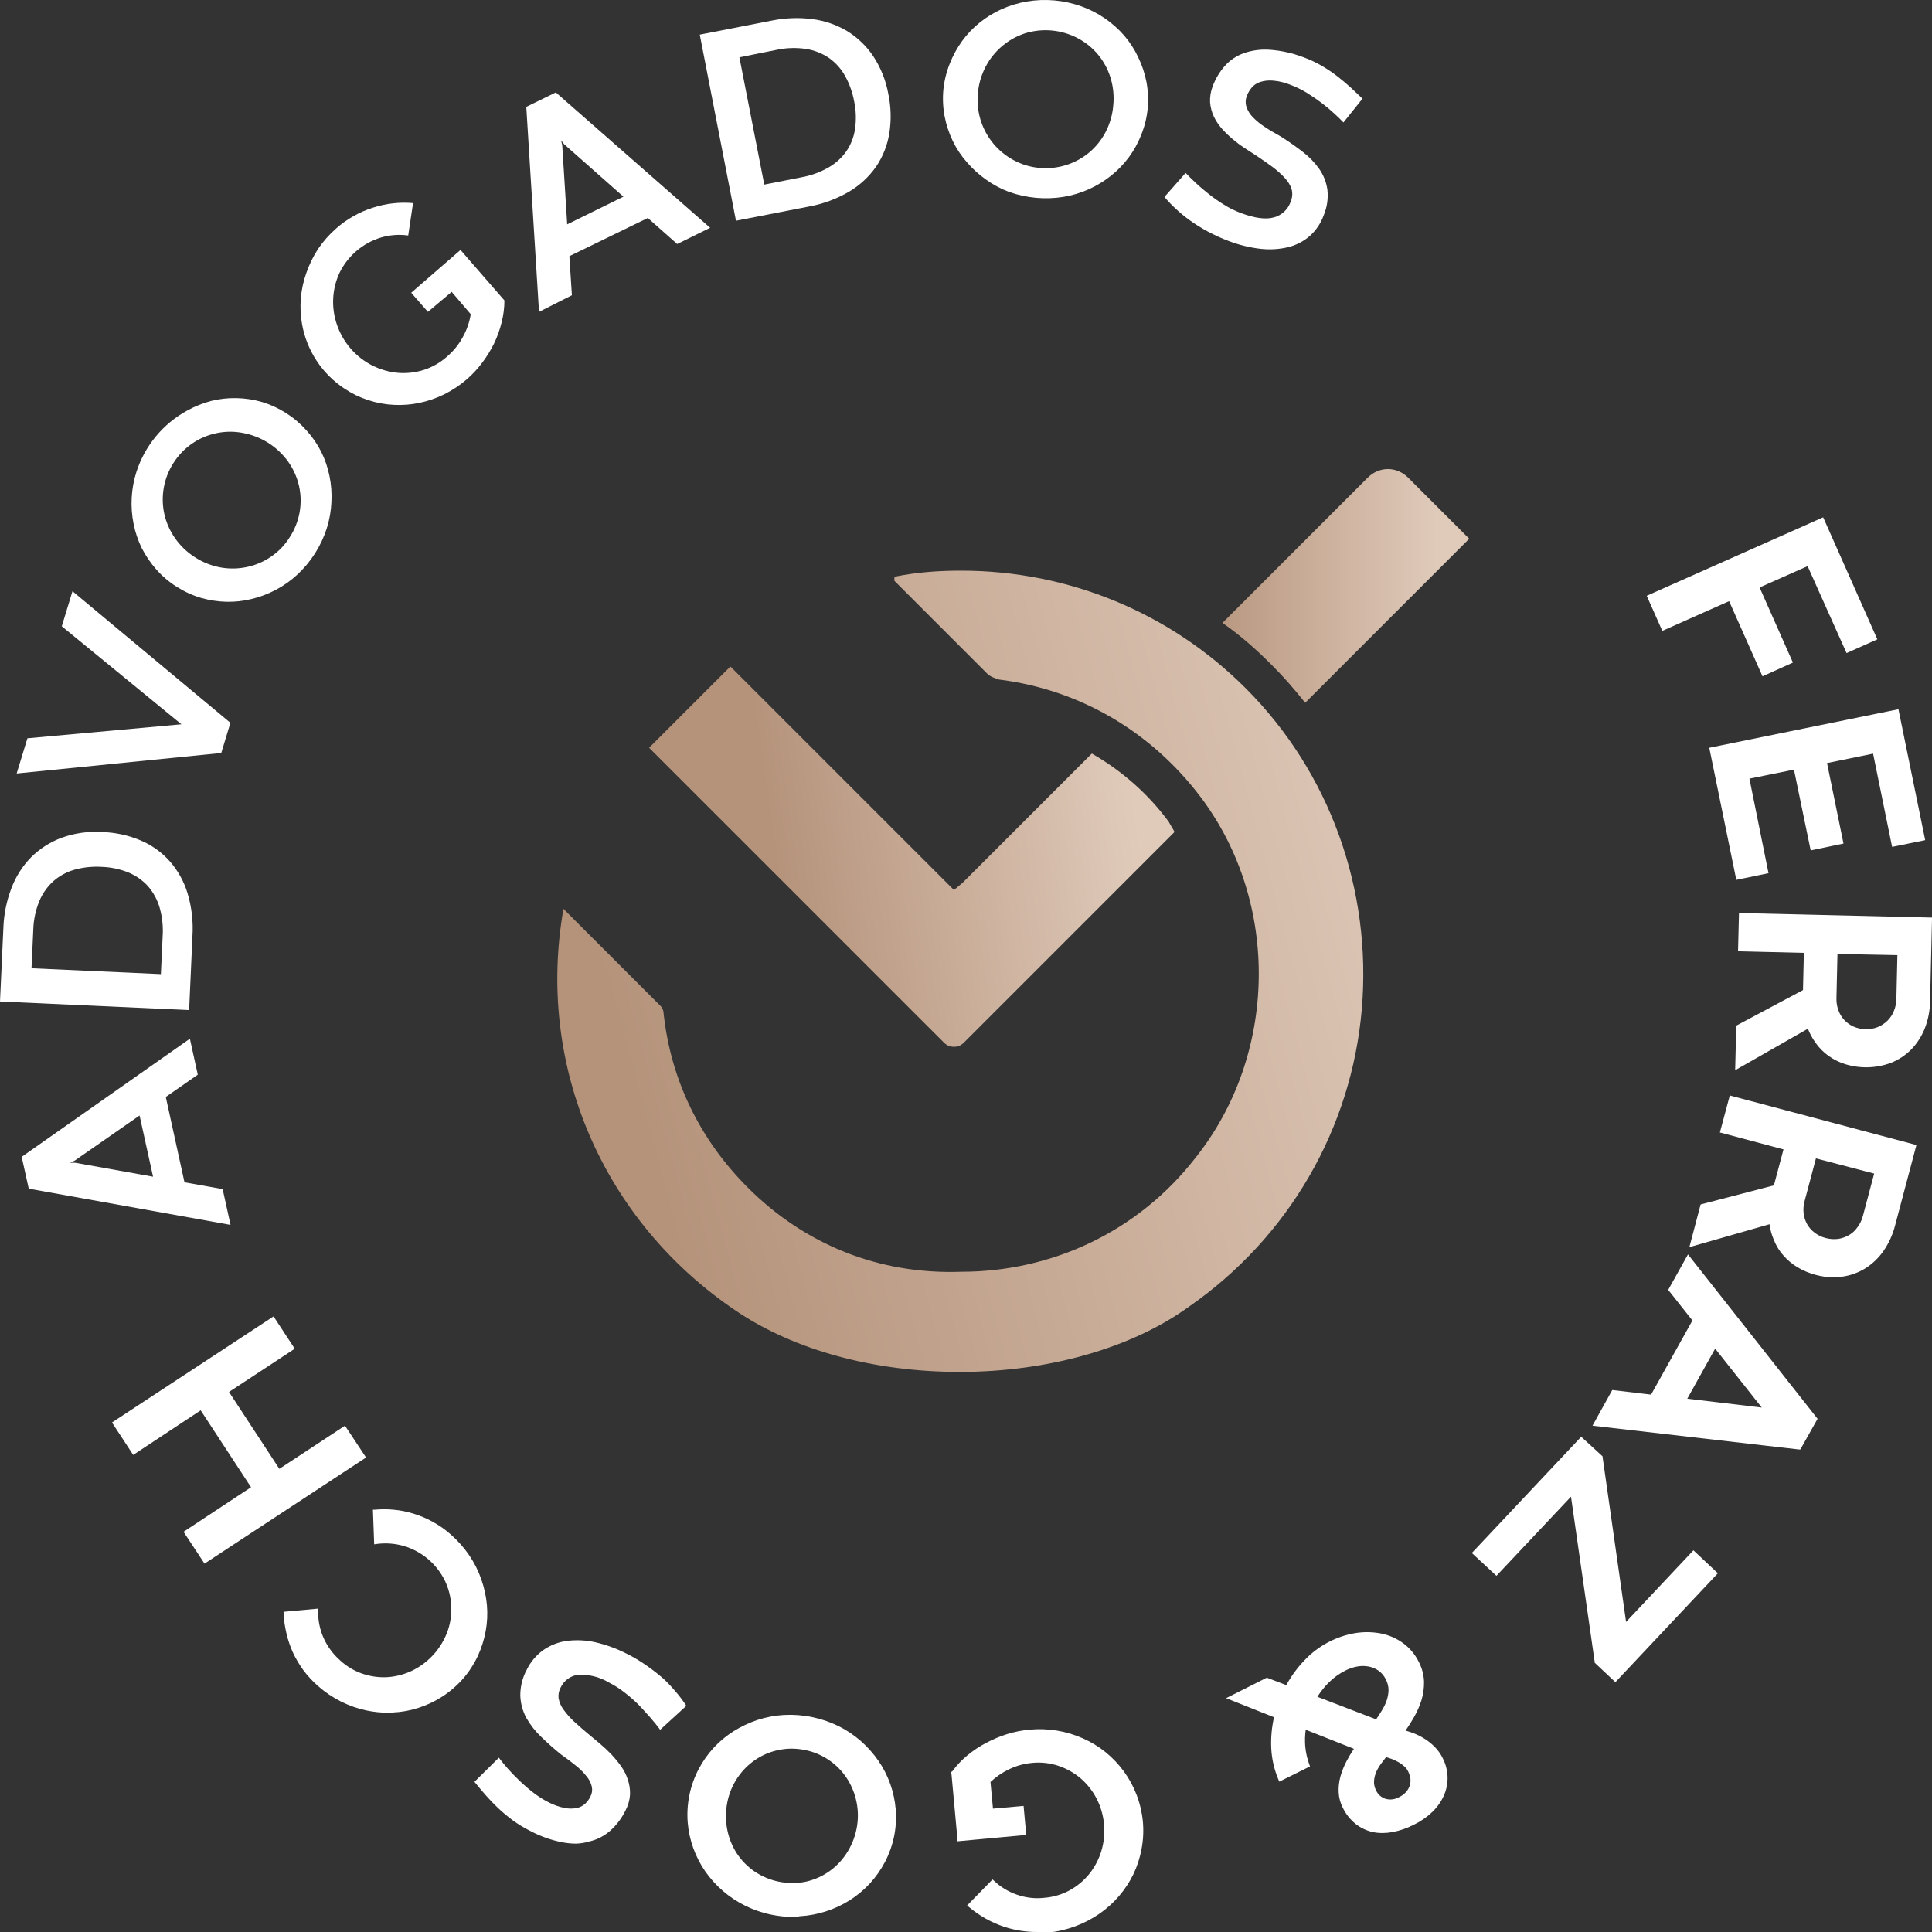 <svg xmlns="http://www.w3.org/2000/svg" width="92" height="92" viewBox="0 0 92 92" fill="none"><rect x="0" y="0" width="92" height="92" fill="#333333" stroke="none"/><g clip-path="url(#clip0_1939_1172)"><path d="M86.775 24.75L89.286 30.399L87.977 30.981L86.135 26.841L83.688 27.932L85.275 31.52L83.975 32.102L82.397 28.511L79.216 29.926L78.544 28.411L86.775 24.75Z" fill="white"></path><path d="M83.929 32.205L83.893 32.123L82.339 28.626L79.158 30.041L78.416 28.371L78.495 28.335L86.816 24.634L86.853 24.713L89.397 30.444L87.931 31.099L87.895 31.017L86.077 26.959L83.79 27.974L85.377 31.551L83.929 32.205ZM82.43 28.395L82.463 28.477L84.017 31.975L85.159 31.463L83.572 27.883L86.177 26.723L86.213 26.804L88.031 30.863L89.179 30.353L86.728 24.852L78.646 28.459L79.252 29.808L82.43 28.395Z" fill="white"></path><path d="M90.334 33.869L91.573 39.931L90.17 40.219L89.261 35.779L86.896 36.26L87.683 40.097L86.29 40.382L85.505 36.548L83.227 37.015L84.136 41.513L82.736 41.798L81.488 35.675L90.334 33.869Z" fill="white"></path><path d="M82.682 41.898L82.664 41.813L81.394 35.609L81.479 35.591L90.404 33.773L90.419 33.857L91.676 40.007L90.101 40.328L90.083 40.243L89.195 35.888L87.002 36.337L87.786 40.17L86.223 40.495L86.205 40.407L85.427 36.649L83.306 37.079L84.215 41.58L82.682 41.898ZM81.6 35.745L82.812 41.692L84.024 41.44L83.115 36.943L83.203 36.925L85.569 36.443L85.587 36.528L86.353 40.277L87.565 40.025L86.781 36.191L89.319 35.673L89.337 35.758L90.225 40.113L91.458 39.861L90.246 33.972L81.6 35.745Z" fill="white"></path><path d="M85.944 47.214L85.986 45.305L82.854 45.229L82.893 43.577L91.909 43.789L91.818 47.687C91.812 48.114 91.73 48.537 91.575 48.936C91.436 49.3 91.225 49.633 90.954 49.915C90.685 50.187 90.362 50.401 90.006 50.542C89.62 50.691 89.208 50.76 88.794 50.745C88.486 50.74 88.18 50.691 87.886 50.599C87.343 50.43 86.867 50.093 86.528 49.636C86.361 49.403 86.226 49.148 86.129 48.878L82.721 50.809L82.763 48.911L85.944 47.214ZM87.362 47.517C87.355 47.724 87.388 47.929 87.459 48.123C87.528 48.304 87.63 48.469 87.761 48.611C87.892 48.755 88.051 48.869 88.228 48.948C88.418 49.034 88.625 49.08 88.834 49.081C89.037 49.089 89.239 49.056 89.429 48.984C89.619 48.913 89.793 48.803 89.939 48.663C90.081 48.529 90.194 48.368 90.273 48.19C90.353 47.998 90.396 47.792 90.4 47.584L90.451 45.405L87.422 45.335L87.362 47.517Z" fill="white"></path><path d="M82.627 50.963L82.679 48.842L82.724 48.817L85.857 47.147L85.899 45.374L82.764 45.298L82.809 43.48H82.897L92 43.695V43.783L91.909 47.678C91.903 48.116 91.819 48.55 91.661 48.96C91.515 49.334 91.297 49.676 91.019 49.966C90.741 50.248 90.408 50.469 90.04 50.614C89.34 50.873 88.575 50.893 87.862 50.672C87.579 50.583 87.312 50.45 87.071 50.278C86.839 50.109 86.634 49.905 86.466 49.672C86.313 49.46 86.187 49.23 86.09 48.987L82.627 50.963ZM86.175 48.751L86.211 48.847C86.307 49.109 86.437 49.357 86.599 49.584C86.758 49.8 86.952 49.99 87.171 50.145C87.397 50.307 87.646 50.431 87.911 50.514C88.199 50.605 88.499 50.653 88.801 50.657C89.201 50.675 89.601 50.608 89.974 50.46C90.315 50.322 90.624 50.116 90.882 49.854C91.143 49.58 91.349 49.257 91.488 48.905C91.634 48.517 91.713 48.107 91.721 47.693L91.809 43.886L82.97 43.677L82.942 45.159L86.078 45.232L86.032 47.281L85.987 47.305L82.852 48.975L82.812 50.669L86.175 48.751ZM88.883 49.181H88.832C88.608 49.18 88.387 49.131 88.183 49.038C87.995 48.956 87.827 48.834 87.689 48.681C87.554 48.53 87.451 48.354 87.386 48.163C87.312 47.958 87.277 47.741 87.284 47.523L87.338 45.247H87.426L90.543 45.32L90.492 47.584C90.485 47.803 90.439 48.02 90.355 48.223C90.277 48.417 90.158 48.592 90.007 48.735C89.86 48.88 89.685 48.993 89.492 49.066C89.299 49.145 89.092 49.184 88.883 49.181V49.181ZM87.499 45.426L87.45 47.529C87.445 47.724 87.475 47.918 87.541 48.102C87.6 48.273 87.694 48.429 87.817 48.563C87.94 48.697 88.09 48.805 88.256 48.881C88.438 48.963 88.635 49.006 88.835 49.005C89.034 49.016 89.234 48.983 89.419 48.908C89.591 48.837 89.747 48.734 89.88 48.605C90.011 48.475 90.115 48.319 90.183 48.147C90.259 47.966 90.3 47.772 90.304 47.575L90.352 45.483L87.499 45.426Z" fill="white"></path><path d="M84.544 56.521L85.035 54.672L82.006 53.869L82.43 52.272L91.148 54.59L90.149 58.355C90.042 58.77 89.862 59.163 89.618 59.516C89.396 59.837 89.112 60.111 88.782 60.322C88.458 60.524 88.095 60.656 87.716 60.71C87.311 60.762 86.899 60.733 86.504 60.625C86.203 60.547 85.914 60.427 85.647 60.267C85.403 60.119 85.184 59.934 84.996 59.719C84.812 59.508 84.664 59.269 84.56 59.009C84.449 58.747 84.377 58.469 84.348 58.185L80.579 59.261L81.064 57.427L84.544 56.521ZM85.85 57.158C85.795 57.355 85.778 57.56 85.799 57.764C85.821 57.955 85.879 58.14 85.971 58.309C86.065 58.48 86.193 58.628 86.347 58.746C86.513 58.877 86.705 58.971 86.91 59.022C87.106 59.077 87.311 59.093 87.513 59.067C87.715 59.041 87.91 58.976 88.086 58.873C88.255 58.773 88.402 58.639 88.516 58.479C88.641 58.312 88.732 58.121 88.782 57.918L89.343 55.815L86.413 55.036L85.85 57.158Z" fill="white"></path><path d="M87.313 60.825C87.028 60.823 86.744 60.784 86.468 60.71C86.159 60.63 85.864 60.506 85.59 60.343C85.337 60.19 85.111 59.999 84.917 59.776C84.726 59.56 84.575 59.312 84.469 59.043C84.366 58.805 84.297 58.554 84.263 58.297L80.446 59.389L80.982 57.355L84.472 56.446L84.929 54.733L81.9 53.927L82.372 52.163L82.454 52.187L91.257 54.524L91.236 54.609L90.237 58.376C90.126 58.801 89.943 59.203 89.694 59.564C89.465 59.895 89.173 60.176 88.834 60.392C88.499 60.601 88.123 60.738 87.731 60.792C87.593 60.814 87.453 60.825 87.313 60.825V60.825ZM84.414 58.07V58.173C84.443 58.45 84.512 58.72 84.62 58.976C84.722 59.227 84.864 59.458 85.041 59.661C85.223 59.871 85.437 60.051 85.674 60.195C85.933 60.349 86.213 60.465 86.504 60.54C86.891 60.648 87.295 60.675 87.692 60.622C88.058 60.57 88.41 60.443 88.725 60.249C89.043 60.044 89.318 59.779 89.534 59.467C89.772 59.123 89.948 58.739 90.052 58.334L91.03 54.651L82.478 52.381L82.1 53.806L85.129 54.612L84.605 56.594L81.115 57.503L80.682 59.14L84.414 58.07ZM87.338 59.173C86.96 59.168 86.594 59.045 86.289 58.822C86.127 58.696 85.992 58.538 85.892 58.358C85.796 58.179 85.735 57.984 85.714 57.782C85.69 57.566 85.708 57.347 85.765 57.137L86.35 54.936L86.435 54.958L89.449 55.761L88.867 57.949C88.813 58.161 88.717 58.361 88.585 58.537C88.464 58.706 88.309 58.848 88.131 58.955C87.953 59.058 87.756 59.127 87.552 59.158C87.481 59.168 87.409 59.173 87.338 59.173V59.173ZM86.474 55.161L85.935 57.188C85.882 57.377 85.865 57.575 85.886 57.77C85.906 57.95 85.961 58.124 86.047 58.282C86.135 58.442 86.256 58.582 86.401 58.691C86.558 58.814 86.739 58.903 86.931 58.952C87.129 59.006 87.335 59.021 87.537 58.995C87.719 58.967 87.894 58.905 88.052 58.813C88.213 58.718 88.35 58.588 88.455 58.434C88.574 58.275 88.66 58.095 88.71 57.903L89.246 55.885L86.474 55.161Z" fill="white"></path><path d="M78.671 66.496L80.698 62.859L79.544 61.404L80.392 59.889L86.45 67.569L85.687 68.936L75.975 67.817L76.826 66.284L78.671 66.496ZM81.652 64.071L80.198 66.681L83.939 67.126L84.163 67.193L83.985 67.035L81.652 64.071Z" fill="white"></path><path d="M85.73 69.023H85.669L75.833 67.89L76.775 66.192L78.623 66.411L80.592 62.88L79.438 61.422L80.38 59.734L80.462 59.837L86.551 67.562L85.73 69.023ZM76.109 67.738L85.633 68.835L86.336 67.587L80.407 60.04L79.65 61.398L80.804 62.853L78.717 66.59L76.872 66.371L76.109 67.738ZM84.215 67.284H84.148L83.924 67.217L80.068 66.759L81.649 63.919L81.731 64.022L84.07 66.981L84.294 67.181L84.215 67.284ZM80.347 66.605L83.894 67.026L81.674 64.222L80.347 66.605Z" fill="white"></path><path d="M75.3 68.539L76.233 69.39L77.378 77.425L80.653 73.952L81.686 74.924L76.92 79.986L76.012 79.143L74.857 71.088L71.249 74.921L70.21 73.952L75.3 68.539Z" fill="white"></path><path d="M76.923 80.104L75.939 79.179V79.149L74.809 71.269L71.258 75.039L70.086 73.951L70.147 73.888L75.296 68.417L76.314 69.35V69.381L77.432 77.234L80.64 73.824L81.803 74.918L81.743 74.982L76.923 80.104ZM76.102 79.104L76.914 79.864L81.561 74.933L80.652 74.079L77.32 77.628L77.293 77.446L76.154 69.441L75.308 68.668L70.334 73.951L71.243 74.809L74.924 70.902L74.948 71.081L76.102 79.104Z" fill="white"></path><path d="M61.304 80.335C61.542 79.882 61.843 79.464 62.197 79.095C62.531 78.746 62.921 78.456 63.352 78.237C63.737 78.039 64.153 77.903 64.581 77.834C64.972 77.772 65.371 77.778 65.76 77.852C66.126 77.926 66.472 78.078 66.775 78.298C67.082 78.52 67.33 78.815 67.496 79.156C67.645 79.436 67.728 79.747 67.738 80.065C67.745 80.356 67.704 80.645 67.617 80.923C67.53 81.201 67.411 81.469 67.262 81.72C67.117 81.977 66.959 82.217 66.805 82.447C66.978 82.487 67.148 82.54 67.314 82.605C67.491 82.677 67.662 82.765 67.823 82.868C67.989 82.974 68.142 83.098 68.28 83.238C68.424 83.385 68.545 83.554 68.638 83.738C68.773 84.007 68.849 84.301 68.859 84.602C68.867 84.893 68.808 85.183 68.686 85.448C68.561 85.73 68.382 85.985 68.159 86.199C67.909 86.446 67.62 86.651 67.305 86.805C66.988 86.97 66.65 87.088 66.299 87.154C65.999 87.215 65.69 87.215 65.39 87.154C65.108 87.093 64.844 86.967 64.618 86.787C64.376 86.59 64.18 86.341 64.045 86.06C63.93 85.84 63.864 85.598 63.851 85.351C63.84 85.11 63.867 84.868 63.93 84.635C63.997 84.391 64.09 84.154 64.209 83.929C64.331 83.691 64.47 83.461 64.624 83.241L62.125 82.244C62.074 82.55 62.06 82.862 62.085 83.171C62.112 83.483 62.182 83.788 62.291 84.081L60.98 84.732C60.779 84.258 60.664 83.752 60.64 83.238C60.618 82.729 60.668 82.218 60.789 81.723L58.617 80.859L60.349 79.989L61.304 80.335ZM64.03 79.456C63.735 79.605 63.465 79.801 63.23 80.035C62.992 80.273 62.789 80.543 62.624 80.838L65.578 81.974C65.684 81.823 65.784 81.671 65.881 81.501C65.98 81.344 66.06 81.177 66.12 81.001C66.181 80.831 66.214 80.652 66.217 80.471C66.215 80.279 66.167 80.09 66.078 79.919C65.995 79.743 65.867 79.592 65.708 79.48C65.557 79.372 65.385 79.298 65.202 79.262C65.011 79.227 64.815 79.227 64.624 79.262C64.415 79.296 64.213 79.361 64.024 79.456H64.03ZM67.138 84.323C67.088 84.218 67.017 84.124 66.929 84.047C66.842 83.969 66.746 83.9 66.644 83.841C66.539 83.782 66.43 83.729 66.317 83.684L65.981 83.556L65.708 83.923C65.611 84.053 65.528 84.193 65.463 84.341C65.4 84.489 65.362 84.645 65.348 84.805C65.338 84.976 65.374 85.147 65.454 85.299C65.502 85.405 65.572 85.499 65.659 85.576C65.746 85.653 65.849 85.71 65.96 85.745C66.078 85.779 66.201 85.789 66.323 85.775C66.445 85.76 66.562 85.721 66.669 85.66C66.806 85.594 66.93 85.503 67.032 85.39C67.116 85.292 67.179 85.179 67.22 85.057C67.258 84.939 67.27 84.813 67.253 84.69C67.235 84.561 67.194 84.437 67.132 84.323H67.138Z" fill="white"></path><path d="M65.836 87.287C65.676 87.288 65.516 87.272 65.36 87.239C65.067 87.171 64.791 87.04 64.554 86.854C64.3 86.648 64.093 86.39 63.949 86.096C63.828 85.865 63.758 85.611 63.746 85.35C63.734 85.1 63.761 84.85 63.827 84.608C63.897 84.357 63.992 84.114 64.112 83.883C64.221 83.675 64.341 83.472 64.473 83.277L62.176 82.368C62.141 82.633 62.133 82.901 62.155 83.168C62.183 83.467 62.251 83.76 62.355 84.041L62.382 84.114L60.919 84.841L60.883 84.756C60.678 84.276 60.56 83.763 60.535 83.241C60.513 82.748 60.558 82.255 60.668 81.774L58.387 80.865L60.325 79.889L61.252 80.243C61.49 79.809 61.784 79.408 62.128 79.052C62.774 78.37 63.625 77.918 64.551 77.764C64.953 77.701 65.363 77.708 65.763 77.785C66.141 77.86 66.499 78.016 66.811 78.243C67.129 78.475 67.386 78.781 67.559 79.134C67.713 79.426 67.799 79.75 67.811 80.08C67.817 80.38 67.775 80.68 67.687 80.968C67.597 81.252 67.476 81.525 67.326 81.783C67.214 81.98 67.09 82.177 66.932 82.41C67.067 82.447 67.199 82.49 67.329 82.541C67.513 82.614 67.689 82.704 67.856 82.811C68.028 82.92 68.187 83.049 68.329 83.195C68.479 83.348 68.604 83.524 68.698 83.717C68.844 83.998 68.924 84.309 68.932 84.626C68.939 84.93 68.878 85.231 68.753 85.508C68.622 85.8 68.436 86.063 68.205 86.284C67.947 86.531 67.651 86.736 67.329 86.89C67.004 87.059 66.656 87.178 66.296 87.245C66.144 87.272 65.99 87.287 65.836 87.287V87.287ZM62.046 82.117L64.751 83.198L64.688 83.289C64.536 83.505 64.399 83.731 64.279 83.965C64.163 84.184 64.071 84.415 64.006 84.653C63.945 84.878 63.919 85.111 63.93 85.344C63.942 85.579 64.005 85.809 64.115 86.017C64.245 86.287 64.432 86.526 64.663 86.717C64.879 86.889 65.13 87.008 65.4 87.066C65.69 87.125 65.99 87.125 66.281 87.066C66.623 87.001 66.954 86.886 67.263 86.726C67.57 86.575 67.852 86.376 68.099 86.138C68.313 85.932 68.486 85.686 68.608 85.414C68.723 85.161 68.779 84.885 68.771 84.608C68.763 84.32 68.691 84.037 68.559 83.78C68.47 83.605 68.356 83.444 68.22 83.302C68.086 83.167 67.937 83.047 67.778 82.944C67.62 82.844 67.454 82.759 67.281 82.689C67.121 82.625 66.955 82.573 66.787 82.535L66.663 82.504L66.736 82.398C66.923 82.123 67.063 81.901 67.187 81.68C67.332 81.434 67.448 81.173 67.535 80.901C67.618 80.631 67.657 80.35 67.65 80.068C67.64 79.764 67.56 79.466 67.417 79.198C67.257 78.869 67.019 78.585 66.723 78.37C66.432 78.159 66.098 78.013 65.745 77.943C65.365 77.867 64.975 77.861 64.594 77.925C64.171 77.989 63.762 78.122 63.382 78.319C62.96 78.532 62.578 78.816 62.252 79.158C61.904 79.52 61.607 79.928 61.371 80.371L61.334 80.44L60.335 80.058L58.82 80.822L60.883 81.641L60.865 81.713C60.746 82.201 60.697 82.703 60.719 83.204C60.743 83.677 60.845 84.142 61.022 84.581L62.179 84.005C62.085 83.732 62.024 83.449 61.998 83.162C61.969 82.845 61.981 82.525 62.034 82.21L62.046 82.117ZM66.199 85.881C66.108 85.88 66.017 85.866 65.93 85.838C65.807 85.801 65.694 85.737 65.597 85.653C65.5 85.568 65.423 85.464 65.369 85.347C65.283 85.181 65.243 84.995 65.254 84.808C65.269 84.638 65.311 84.473 65.378 84.317C65.446 84.162 65.532 84.016 65.633 83.88L65.936 83.462L65.996 83.483L66.336 83.611C66.451 83.658 66.563 83.713 66.672 83.774C66.781 83.835 66.883 83.908 66.975 83.993C67.07 84.077 67.147 84.18 67.202 84.296V84.296C67.265 84.419 67.307 84.552 67.326 84.69C67.344 84.825 67.332 84.963 67.29 85.093C67.244 85.226 67.174 85.351 67.084 85.459C66.974 85.585 66.842 85.688 66.693 85.763C66.539 85.837 66.37 85.874 66.199 85.872V85.881ZM66.005 83.671L65.775 83.974C65.681 84.099 65.601 84.233 65.536 84.374C65.477 84.513 65.441 84.661 65.43 84.811C65.421 84.965 65.454 85.12 65.527 85.256C65.57 85.352 65.633 85.437 65.711 85.507C65.789 85.576 65.881 85.628 65.981 85.659C66.088 85.689 66.2 85.698 66.311 85.683C66.421 85.669 66.527 85.633 66.623 85.578C66.751 85.517 66.865 85.433 66.96 85.329C67.036 85.24 67.095 85.137 67.132 85.026C67.165 84.92 67.175 84.809 67.163 84.699C67.145 84.581 67.109 84.466 67.057 84.359V84.359C67.013 84.263 66.949 84.178 66.869 84.111C66.787 84.035 66.696 83.969 66.599 83.914C66.496 83.858 66.39 83.807 66.281 83.762L66.005 83.671ZM65.597 82.089L62.482 80.892L62.534 80.801C62.706 80.5 62.918 80.224 63.164 79.98C63.404 79.739 63.681 79.54 63.985 79.389V79.389C64.176 79.29 64.38 79.219 64.591 79.18C64.791 79.143 64.996 79.143 65.197 79.18C65.391 79.216 65.575 79.293 65.736 79.407C65.907 79.528 66.044 79.691 66.136 79.88C66.231 80.062 66.282 80.265 66.284 80.471C66.28 80.662 66.247 80.851 66.184 81.031C66.118 81.211 66.034 81.384 65.933 81.547C65.833 81.713 65.73 81.868 65.63 82.022L65.597 82.089ZM62.737 80.801L65.53 81.874C65.621 81.741 65.709 81.607 65.796 81.465C65.892 81.313 65.97 81.152 66.03 80.983C66.086 80.82 66.117 80.649 66.121 80.477C66.119 80.299 66.074 80.124 65.99 79.968C65.912 79.805 65.794 79.664 65.648 79.558C65.507 79.458 65.346 79.39 65.175 79.358C64.995 79.325 64.81 79.325 64.63 79.358C64.434 79.394 64.244 79.458 64.067 79.549C63.778 79.694 63.515 79.883 63.285 80.11C63.077 80.316 62.894 80.545 62.737 80.792V80.801Z" fill="white"></path><path d="M48.772 87.311L45.672 87.593L45.385 84.423C45.59 84.138 45.83 83.881 46.1 83.656C46.373 83.425 46.669 83.222 46.984 83.05C47.301 82.882 47.632 82.744 47.975 82.638C48.314 82.534 48.663 82.463 49.017 82.429C49.452 82.388 49.891 82.405 50.322 82.477C50.74 82.546 51.148 82.668 51.534 82.841C51.912 83.009 52.266 83.225 52.589 83.484C52.906 83.744 53.19 84.042 53.434 84.372C53.68 84.705 53.879 85.071 54.024 85.46C54.182 85.863 54.284 86.286 54.327 86.717C54.368 87.144 54.348 87.575 54.27 87.996C54.195 88.403 54.065 88.798 53.882 89.169C53.704 89.538 53.479 89.882 53.212 90.194C52.945 90.505 52.64 90.782 52.304 91.018C51.958 91.26 51.582 91.455 51.186 91.6C50.775 91.751 50.346 91.848 49.91 91.888C49.237 91.952 48.557 91.877 47.914 91.667C47.301 91.465 46.733 91.145 46.242 90.727L47.321 89.618C47.645 89.928 48.033 90.164 48.458 90.309C48.883 90.454 49.334 90.504 49.78 90.457C50.211 90.423 50.63 90.298 51.01 90.091C51.377 89.89 51.703 89.621 51.967 89.297C52.379 88.779 52.631 88.154 52.695 87.497C52.759 86.839 52.632 86.177 52.328 85.59C52.129 85.216 51.863 84.882 51.543 84.605C51.222 84.336 50.853 84.13 50.456 83.999C50.045 83.865 49.611 83.817 49.181 83.859C48.789 83.892 48.406 83.994 48.051 84.162C47.703 84.33 47.385 84.554 47.111 84.826L47.239 86.226L48.699 86.093L48.772 87.311Z" fill="white"></path><path d="M49.378 92C48.851 92.001 48.327 91.918 47.827 91.755C47.203 91.548 46.625 91.223 46.124 90.797L46.054 90.736L47.266 89.497L47.33 89.557C47.639 89.853 48.008 90.078 48.411 90.218C48.83 90.369 49.278 90.422 49.72 90.373C50.144 90.341 50.557 90.22 50.932 90.018C51.288 89.823 51.604 89.56 51.862 89.245C52.121 88.923 52.318 88.555 52.44 88.16C52.697 87.321 52.616 86.415 52.213 85.635C52.021 85.27 51.762 84.944 51.45 84.675C51.138 84.413 50.779 84.212 50.392 84.084C49.993 83.953 49.572 83.906 49.154 83.947C48.772 83.981 48.399 84.083 48.054 84.25C47.728 84.404 47.428 84.609 47.166 84.856L47.284 86.126L48.742 85.996L48.869 87.378L45.594 87.681V87.593L45.309 84.484H45.258L45.303 84.405V84.362H45.337C45.543 84.079 45.784 83.822 46.054 83.599C46.335 83.365 46.64 83.162 46.963 82.993C47.284 82.823 47.62 82.683 47.966 82.574C48.311 82.468 48.666 82.398 49.026 82.365C49.898 82.282 50.777 82.426 51.577 82.784C51.961 82.954 52.322 83.174 52.649 83.438C52.974 83.704 53.264 84.009 53.513 84.347C53.762 84.688 53.966 85.06 54.118 85.454C54.277 85.866 54.379 86.299 54.422 86.739C54.462 87.173 54.442 87.611 54.361 88.039C54.285 88.459 54.153 88.866 53.97 89.251C53.6 90.007 53.042 90.655 52.349 91.133C51.997 91.377 51.615 91.576 51.213 91.724C50.795 91.881 50.358 91.983 49.914 92.027C49.708 91.991 49.547 92 49.378 92ZM46.312 90.724C46.778 91.106 47.309 91.399 47.881 91.588C48.513 91.793 49.18 91.867 49.841 91.803C50.27 91.764 50.691 91.669 51.095 91.521C51.483 91.377 51.851 91.185 52.192 90.951C52.863 90.492 53.402 89.865 53.755 89.133C53.931 88.768 54.058 88.382 54.134 87.984C54.21 87.571 54.228 87.148 54.188 86.73C54.149 86.307 54.054 85.891 53.907 85.493C53.762 85.114 53.567 84.757 53.328 84.429C52.85 83.77 52.207 83.248 51.465 82.914C51.088 82.744 50.691 82.624 50.283 82.556C49.859 82.484 49.427 82.467 48.999 82.508C48.653 82.539 48.31 82.607 47.978 82.711C47.641 82.817 47.315 82.954 47.003 83.12C46.693 83.284 46.4 83.48 46.13 83.705C45.907 83.897 45.704 84.113 45.524 84.347L45.767 84.396L45.464 84.475L45.739 87.484L48.663 87.221L48.569 86.187L47.109 86.317V86.23L46.975 84.79L47.006 84.76C47.288 84.482 47.613 84.253 47.969 84.081C48.333 83.906 48.725 83.797 49.126 83.759C49.569 83.718 50.015 83.767 50.438 83.905C50.846 84.04 51.224 84.252 51.553 84.529C51.882 84.813 52.156 85.156 52.358 85.541C52.674 86.142 52.807 86.822 52.741 87.497C52.676 88.172 52.414 88.814 51.989 89.342C51.718 89.676 51.384 89.954 51.007 90.16C50.418 90.483 49.742 90.615 49.075 90.538C48.407 90.461 47.779 90.179 47.278 89.73L46.312 90.724Z" fill="white"></path><path d="M42.486 87.448C42.403 87.87 42.261 88.278 42.062 88.66C41.681 89.391 41.115 90.007 40.42 90.448C40.071 90.669 39.695 90.844 39.302 90.969C38.281 91.299 37.181 91.292 36.164 90.95C35.148 90.608 34.267 89.949 33.652 89.069C33.418 88.732 33.23 88.365 33.092 87.978C32.951 87.588 32.864 87.18 32.834 86.766C32.769 85.911 32.943 85.054 33.337 84.293C33.718 83.561 34.288 82.944 34.988 82.507C35.336 82.288 35.709 82.112 36.1 81.983C36.501 81.852 36.917 81.773 37.339 81.75C37.776 81.725 38.215 81.757 38.645 81.847C39.074 81.934 39.49 82.076 39.883 82.268C40.261 82.456 40.614 82.691 40.932 82.968C41.24 83.237 41.516 83.543 41.752 83.877C41.987 84.213 42.174 84.579 42.31 84.966C42.448 85.356 42.534 85.764 42.564 86.178C42.598 86.603 42.572 87.03 42.486 87.448V87.448ZM40.868 87.114C40.958 86.69 40.964 86.253 40.884 85.827C40.805 85.401 40.642 84.995 40.404 84.632C40.178 84.282 39.883 83.981 39.538 83.747C39.006 83.383 38.378 83.186 37.734 83.181C37.09 83.175 36.459 83.362 35.921 83.717C35.572 83.951 35.271 84.252 35.037 84.602C34.79 84.969 34.618 85.381 34.531 85.814C34.444 86.252 34.444 86.703 34.531 87.142C34.611 87.56 34.773 87.959 35.007 88.315C35.242 88.671 35.544 88.977 35.897 89.215C36.25 89.454 36.646 89.621 37.064 89.706C37.481 89.791 37.911 89.793 38.329 89.712C39.159 89.545 39.888 89.057 40.359 88.354C40.609 87.979 40.783 87.557 40.868 87.114V87.114Z" fill="white"></path><path d="M37.784 91.285C37.435 91.284 37.087 91.248 36.745 91.178C36.309 91.09 35.885 90.945 35.485 90.748C35.1 90.559 34.74 90.32 34.416 90.039C34.1 89.764 33.819 89.452 33.58 89.109C33.102 88.417 32.814 87.612 32.747 86.775C32.681 85.904 32.859 85.031 33.262 84.256C33.456 83.885 33.697 83.54 33.98 83.232C34.263 82.925 34.586 82.657 34.94 82.435C35.296 82.213 35.678 82.034 36.076 81.901C36.483 81.769 36.906 81.689 37.333 81.665C37.779 81.641 38.226 81.674 38.663 81.765C39.099 81.853 39.523 81.997 39.923 82.192C40.308 82.382 40.666 82.622 40.989 82.904C41.305 83.182 41.586 83.496 41.825 83.841C42.062 84.183 42.252 84.555 42.392 84.947C42.53 85.338 42.618 85.746 42.653 86.159C42.688 86.592 42.661 87.028 42.574 87.454C42.486 87.876 42.34 88.284 42.141 88.666C41.946 89.037 41.705 89.381 41.423 89.69C41.139 89.996 40.817 90.264 40.465 90.487C39.745 90.941 38.922 91.204 38.072 91.251C37.978 91.281 37.881 91.285 37.784 91.285ZM37.615 81.832C37.524 81.832 37.436 81.832 37.345 81.832C36.933 81.854 36.526 81.931 36.133 82.059C35.748 82.186 35.38 82.359 35.037 82.574C34.695 82.79 34.383 83.05 34.11 83.347C33.837 83.645 33.604 83.977 33.416 84.335C33.22 84.705 33.079 85.103 32.998 85.514C32.913 85.922 32.887 86.341 32.922 86.757C32.953 87.16 33.037 87.558 33.174 87.939C33.312 88.316 33.496 88.674 33.722 89.005C33.954 89.34 34.226 89.645 34.531 89.915C34.843 90.188 35.191 90.419 35.564 90.6C35.948 90.79 36.355 90.93 36.776 91.015C37.197 91.101 37.627 91.133 38.057 91.112C39.291 91.052 40.451 90.507 41.286 89.596C41.559 89.299 41.791 88.966 41.977 88.608C42.173 88.238 42.314 87.841 42.395 87.429C42.478 87.021 42.504 86.603 42.471 86.187C42.44 85.784 42.356 85.386 42.222 85.005C42.088 84.627 41.904 84.269 41.674 83.941C41.444 83.606 41.173 83.3 40.868 83.032C40.556 82.759 40.21 82.528 39.838 82.344C39.453 82.155 39.046 82.016 38.627 81.928C38.293 81.863 37.954 81.831 37.615 81.832ZM37.706 89.848C37.479 89.847 37.252 89.824 37.03 89.778C36.596 89.692 36.183 89.517 35.818 89.266C35.46 89.024 35.152 88.715 34.91 88.357C34.675 87.993 34.512 87.588 34.431 87.163C34.263 86.256 34.453 85.32 34.961 84.55C35.202 84.191 35.511 83.882 35.87 83.641C36.225 83.402 36.625 83.237 37.045 83.156C37.926 82.985 38.839 83.17 39.584 83.671C40.299 84.162 40.792 84.916 40.956 85.769C41.05 86.216 41.05 86.679 40.956 87.126C40.872 87.564 40.702 87.981 40.456 88.353C40.21 88.725 39.893 89.044 39.523 89.293C39.167 89.528 38.769 89.692 38.351 89.778C38.139 89.825 37.923 89.848 37.706 89.848ZM37.706 83.268C37.502 83.269 37.299 83.289 37.1 83.329C36.701 83.406 36.322 83.563 35.985 83.789C35.644 84.017 35.351 84.31 35.122 84.65C34.88 85.009 34.713 85.413 34.631 85.838C34.548 86.265 34.548 86.703 34.631 87.129C34.71 87.532 34.865 87.915 35.088 88.26C35.312 88.599 35.599 88.891 35.934 89.121C36.639 89.595 37.504 89.772 38.339 89.612C39.138 89.444 39.839 88.968 40.29 88.287C40.532 87.927 40.701 87.522 40.786 87.096V87.096C40.874 86.671 40.874 86.233 40.786 85.808C40.706 85.406 40.55 85.024 40.326 84.68C40.1 84.335 39.808 84.038 39.466 83.808C39.124 83.576 38.74 83.416 38.336 83.335C38.124 83.292 37.909 83.27 37.694 83.268H37.706Z" fill="white"></path><path d="M31.471 82.244C31.356 82.092 31.217 81.919 31.047 81.722C30.878 81.525 30.693 81.326 30.487 81.116C30.277 80.907 30.055 80.712 29.82 80.531C29.591 80.35 29.343 80.192 29.081 80.062C28.445 79.74 27.929 79.613 27.533 79.68C27.343 79.71 27.164 79.787 27.011 79.903C26.857 80.019 26.735 80.172 26.655 80.347C26.559 80.522 26.523 80.724 26.552 80.922C26.59 81.127 26.675 81.32 26.8 81.486C26.953 81.707 27.13 81.91 27.327 82.092C27.545 82.295 27.794 82.51 28.07 82.738C28.218 82.859 28.372 82.992 28.557 83.141C28.737 83.294 28.909 83.456 29.072 83.626C29.238 83.799 29.391 83.983 29.53 84.177C29.661 84.368 29.763 84.578 29.832 84.799C29.906 85.017 29.941 85.247 29.936 85.478C29.921 85.732 29.852 85.98 29.733 86.205C29.562 86.555 29.328 86.869 29.042 87.132C28.767 87.38 28.435 87.554 28.076 87.639C27.665 87.733 27.238 87.74 26.824 87.66C26.285 87.557 25.764 87.373 25.279 87.114C24.994 86.972 24.721 86.806 24.465 86.617C24.224 86.443 23.995 86.252 23.78 86.047C23.577 85.855 23.384 85.653 23.201 85.441L22.72 84.862L23.753 83.838C23.841 83.956 23.962 84.108 24.119 84.284C24.277 84.459 24.468 84.659 24.677 84.859C24.886 85.059 25.11 85.25 25.346 85.438C25.568 85.608 25.804 85.758 26.052 85.887C26.308 86.029 26.585 86.132 26.873 86.19C27.073 86.229 27.279 86.229 27.479 86.19C27.638 86.157 27.786 86.081 27.906 85.972C28.017 85.869 28.108 85.747 28.175 85.611C28.264 85.45 28.293 85.264 28.257 85.084C28.214 84.893 28.128 84.715 28.006 84.562C27.856 84.369 27.683 84.194 27.491 84.041C27.279 83.865 27.04 83.683 26.773 83.499C26.434 83.223 26.116 82.944 25.822 82.659C25.546 82.393 25.312 82.086 25.128 81.75C24.96 81.437 24.865 81.09 24.852 80.734C24.85 80.32 24.955 79.912 25.155 79.549C25.333 79.186 25.6 78.873 25.931 78.64C26.255 78.42 26.627 78.278 27.015 78.228C27.455 78.173 27.901 78.196 28.333 78.295C28.843 78.411 29.337 78.591 29.802 78.831C30.127 78.995 30.44 79.181 30.738 79.389C31.008 79.576 31.267 79.779 31.514 79.995C31.727 80.193 31.93 80.402 32.12 80.622C32.284 80.814 32.435 81.016 32.571 81.228L31.471 82.244Z" fill="white"></path><path d="M27.442 87.793C27.231 87.793 27.02 87.773 26.812 87.736C26.264 87.633 25.735 87.447 25.243 87.184C24.954 87.04 24.677 86.871 24.416 86.681C24.173 86.502 23.942 86.309 23.722 86.102C23.522 85.914 23.331 85.714 23.138 85.496C22.944 85.278 22.801 85.099 22.644 84.911L22.592 84.85L23.756 83.699L23.816 83.781C23.886 83.871 24.004 84.023 24.18 84.22C24.355 84.417 24.543 84.611 24.731 84.79C24.942 84.993 25.163 85.184 25.394 85.363C25.616 85.535 25.854 85.686 26.103 85.814C26.352 85.947 26.62 86.042 26.897 86.096C27.087 86.133 27.282 86.133 27.473 86.096C27.615 86.064 27.748 85.996 27.857 85.899C27.96 85.802 28.045 85.689 28.109 85.563C28.188 85.42 28.215 85.254 28.184 85.093C28.145 84.915 28.064 84.749 27.948 84.608C27.802 84.419 27.634 84.248 27.448 84.099C27.239 83.926 27 83.744 26.736 83.562C26.391 83.287 26.07 82.999 25.773 82.711C25.492 82.445 25.252 82.138 25.061 81.801C24.887 81.476 24.79 81.115 24.776 80.747C24.772 80.319 24.876 79.896 25.079 79.519C25.262 79.139 25.538 78.812 25.882 78.568C26.217 78.337 26.602 78.189 27.006 78.137C27.456 78.081 27.912 78.103 28.354 78.204C28.871 78.324 29.372 78.507 29.844 78.749C30.175 78.913 30.492 79.103 30.793 79.316C31.064 79.504 31.325 79.706 31.574 79.922C31.79 80.122 31.992 80.336 32.18 80.562C32.347 80.753 32.501 80.956 32.641 81.168L32.68 81.232L31.435 82.371L31.377 82.292C31.274 82.156 31.144 81.989 30.956 81.777C30.768 81.565 30.587 81.368 30.402 81.171C30.193 80.966 29.973 80.774 29.741 80.595C29.513 80.414 29.266 80.256 29.005 80.125C28.556 79.853 28.036 79.723 27.512 79.753C27.337 79.779 27.171 79.848 27.028 79.953C26.886 80.059 26.772 80.198 26.697 80.359C26.61 80.518 26.576 80.7 26.6 80.88C26.637 81.072 26.717 81.253 26.833 81.41C26.985 81.622 27.159 81.817 27.351 81.992C27.578 82.201 27.827 82.417 28.09 82.635L28.575 83.038C28.758 83.192 28.933 83.356 29.099 83.529C29.266 83.705 29.421 83.892 29.563 84.09C29.706 84.286 29.817 84.504 29.893 84.735C29.971 84.963 30.008 85.203 30.002 85.445C29.986 85.713 29.912 85.974 29.787 86.211C29.613 86.57 29.372 86.892 29.078 87.16C28.793 87.417 28.448 87.598 28.075 87.687C27.87 87.749 27.657 87.785 27.442 87.793ZM22.832 84.862L23.271 85.384C23.462 85.599 23.646 85.793 23.843 85.99C24.057 86.192 24.282 86.38 24.519 86.554C24.774 86.739 25.043 86.903 25.325 87.045C25.8 87.297 26.311 87.477 26.839 87.578C27.24 87.657 27.653 87.651 28.051 87.56C28.397 87.477 28.716 87.309 28.981 87.072C29.26 86.815 29.486 86.506 29.648 86.163C29.763 85.95 29.83 85.714 29.844 85.472C29.85 85.251 29.816 85.032 29.744 84.823C29.676 84.606 29.574 84.402 29.442 84.217C29.306 84.025 29.156 83.844 28.993 83.674C28.811 83.487 28.645 83.332 28.484 83.196C28.324 83.059 28.148 82.914 28 82.796C27.733 82.574 27.482 82.356 27.254 82.144C27.052 81.962 26.871 81.759 26.712 81.538C26.58 81.358 26.49 81.151 26.449 80.932C26.418 80.715 26.458 80.494 26.561 80.301C26.648 80.115 26.779 79.952 26.943 79.828C27.107 79.704 27.3 79.622 27.503 79.589C28.064 79.551 28.623 79.687 29.105 79.977C29.376 80.114 29.633 80.277 29.872 80.465C30.107 80.648 30.332 80.846 30.544 81.056C30.735 81.241 30.92 81.441 31.111 81.662C31.302 81.883 31.386 81.989 31.48 82.111L32.474 81.201C32.348 81.018 32.212 80.841 32.068 80.671C31.88 80.451 31.677 80.243 31.462 80.05C31.219 79.834 30.964 79.631 30.699 79.444C30.404 79.237 30.094 79.052 29.772 78.892C29.313 78.656 28.826 78.478 28.324 78.362C27.902 78.266 27.466 78.243 27.036 78.295C26.661 78.344 26.303 78.481 25.991 78.695C25.671 78.922 25.413 79.226 25.243 79.58C25.046 79.93 24.942 80.324 24.94 80.725C24.951 81.068 25.042 81.403 25.207 81.704C25.386 82.029 25.614 82.325 25.882 82.58C26.185 82.865 26.488 83.147 26.827 83.417C27.091 83.599 27.333 83.781 27.548 83.956C27.744 84.115 27.921 84.296 28.075 84.496C28.207 84.657 28.298 84.847 28.342 85.05C28.382 85.25 28.351 85.457 28.254 85.635C28.177 85.781 28.075 85.911 27.951 86.02C27.821 86.14 27.661 86.223 27.488 86.26C27.274 86.301 27.055 86.301 26.842 86.26C26.548 86.201 26.264 86.099 26 85.957C25.74 85.824 25.494 85.667 25.264 85.487C25.027 85.305 24.801 85.109 24.586 84.902C24.389 84.719 24.202 84.525 24.025 84.323C23.907 84.196 23.801 84.069 23.722 83.953L22.832 84.862Z" fill="white"></path><path d="M17.849 71.963C18.151 71.939 18.455 71.939 18.758 71.963C19.071 71.994 19.381 72.056 19.682 72.148C19.996 72.245 20.301 72.372 20.591 72.527C20.894 72.692 21.177 72.89 21.436 73.118C21.766 73.407 22.058 73.737 22.305 74.1C22.773 74.794 23.055 75.597 23.126 76.431C23.162 76.835 23.143 77.243 23.072 77.643C22.998 78.048 22.872 78.441 22.696 78.813C22.517 79.2 22.282 79.558 21.999 79.877C21.719 80.198 21.395 80.477 21.036 80.707C20.689 80.93 20.314 81.108 19.921 81.235C19.529 81.36 19.121 81.431 18.709 81.447C18.303 81.464 17.896 81.43 17.498 81.347C17.087 81.258 16.689 81.119 16.313 80.931C15.92 80.737 15.554 80.492 15.226 80.201C14.969 79.977 14.736 79.726 14.532 79.453C14.342 79.191 14.178 78.912 14.041 78.619C13.912 78.333 13.81 78.034 13.738 77.728C13.666 77.43 13.621 77.125 13.605 76.819L15.071 76.682C15.06 77.142 15.151 77.599 15.338 78.019C15.53 78.448 15.813 78.829 16.168 79.137C16.491 79.424 16.869 79.641 17.279 79.774C17.674 79.909 18.091 79.962 18.506 79.931C19.371 79.861 20.174 79.455 20.745 78.801C21.041 78.468 21.268 78.08 21.412 77.658C21.543 77.259 21.598 76.838 21.575 76.419C21.552 75.999 21.45 75.587 21.272 75.206C20.972 74.591 20.485 74.087 19.881 73.766C19.277 73.444 18.587 73.323 17.91 73.418L17.849 71.963Z" fill="white"></path><path d="M18.494 81.559C18.147 81.558 17.801 81.523 17.461 81.453C17.041 81.364 16.634 81.223 16.249 81.032C15.851 80.832 15.481 80.583 15.146 80.289C14.885 80.06 14.648 79.804 14.44 79.525C14.247 79.259 14.08 78.975 13.941 78.677C13.81 78.384 13.709 78.08 13.638 77.768C13.565 77.461 13.52 77.149 13.504 76.834V76.752L15.149 76.601V76.698C15.139 77.144 15.227 77.587 15.407 77.995C15.594 78.412 15.87 78.784 16.216 79.083C16.525 79.365 16.891 79.579 17.288 79.71C17.672 79.838 18.078 79.89 18.482 79.862C18.89 79.831 19.289 79.722 19.657 79.541C20.439 79.149 21.038 78.467 21.326 77.64C21.59 76.861 21.539 76.009 21.184 75.267C20.99 74.874 20.718 74.525 20.384 74.242C20.05 73.959 19.661 73.748 19.242 73.621C18.811 73.496 18.359 73.463 17.915 73.525L17.818 73.54L17.758 71.891H17.842C18.145 71.862 18.449 71.862 18.751 71.891C19.071 71.92 19.387 71.983 19.693 72.079C20.009 72.175 20.314 72.304 20.602 72.464C20.912 72.632 21.202 72.835 21.465 73.07C21.802 73.364 22.099 73.7 22.35 74.07C22.59 74.425 22.783 74.81 22.922 75.216C23.059 75.608 23.148 76.015 23.186 76.428C23.223 76.843 23.203 77.261 23.128 77.671C23.053 78.082 22.926 78.482 22.75 78.862C22.565 79.256 22.325 79.623 22.038 79.95C21.75 80.276 21.419 80.56 21.053 80.795C20.701 81.022 20.32 81.201 19.921 81.329C19.528 81.456 19.121 81.529 18.709 81.547L18.494 81.559ZM13.68 76.91C13.697 77.186 13.739 77.46 13.804 77.728C13.875 78.03 13.977 78.323 14.107 78.604C14.241 78.892 14.402 79.166 14.589 79.422C14.789 79.691 15.017 79.938 15.267 80.159C15.592 80.442 15.951 80.683 16.337 80.874C16.705 81.06 17.096 81.196 17.5 81.28C17.898 81.364 18.305 81.398 18.712 81.38C19.111 81.365 19.507 81.294 19.887 81.171C20.273 81.048 20.64 80.874 20.981 80.656C21.332 80.43 21.651 80.156 21.926 79.841C22.2 79.529 22.428 79.178 22.601 78.801C22.773 78.436 22.897 78.05 22.968 77.652C23.04 77.258 23.059 76.855 23.023 76.455C22.987 76.051 22.901 75.653 22.768 75.27C22.634 74.879 22.448 74.507 22.217 74.164C21.974 73.807 21.687 73.484 21.362 73.2C21.109 72.975 20.831 72.781 20.532 72.621C19.978 72.319 19.368 72.13 18.739 72.067C18.473 72.04 18.206 72.034 17.939 72.049L17.988 73.337C18.425 73.288 18.868 73.328 19.29 73.452C19.733 73.585 20.143 73.808 20.496 74.107C20.849 74.405 21.137 74.774 21.341 75.188C21.717 75.971 21.772 76.87 21.493 77.692C21.347 78.126 21.114 78.525 20.808 78.865C20.512 79.214 20.145 79.497 19.733 79.695C19.345 79.886 18.924 80.001 18.494 80.035C18.067 80.064 17.639 80.009 17.233 79.874C16.812 79.737 16.423 79.514 16.091 79.219C15.727 78.904 15.436 78.511 15.24 78.071C15.061 77.669 14.966 77.235 14.961 76.795L13.68 76.91Z" fill="white"></path><path d="M9.763 74.336L8.854 72.954L12.072 70.833L9.578 67.026L6.364 69.148L5.456 67.75L13.002 62.807L13.91 64.201L10.769 66.259L13.262 70.066L16.404 68.008L17.312 69.39L9.763 74.336Z" fill="white"></path><path d="M9.739 74.458L8.74 72.942L11.954 70.821L9.557 67.159L6.343 69.281L5.332 67.738L13.026 62.686L14.035 64.226L13.962 64.274L10.905 66.284L13.302 69.945L16.428 67.89L17.431 69.405L9.739 74.458ZM8.979 72.979L9.788 74.215L17.188 69.366L16.376 68.129L13.238 70.187L13.19 70.115L10.648 66.232L10.721 66.184L13.789 64.174L12.975 62.928L5.574 67.778L6.392 69.026L9.606 66.905L9.654 66.978L12.196 70.857L8.979 72.979Z" fill="white"></path><path d="M7.894 52.236L8.785 56.3L10.602 56.624L10.978 58.328L1.369 56.603L1.033 55.088L9.042 49.462L9.418 51.175L7.894 52.236ZM7.288 56.033L6.646 53.118L3.553 55.269L3.338 55.369H3.577L7.288 56.033Z" fill="white"></path><path d="M0 47.69L0.161 44.189C0.182 43.543 0.311 42.905 0.542 42.301C0.748 41.749 1.067 41.246 1.478 40.825C1.891 40.413 2.388 40.096 2.935 39.894C3.557 39.67 4.218 39.577 4.877 39.622C5.502 39.642 6.118 39.776 6.695 40.019C7.222 40.24 7.694 40.577 8.076 41.004C8.467 41.447 8.759 41.969 8.93 42.534C9.129 43.197 9.208 43.89 9.164 44.58L9.006 48.099L0 47.69ZM7.746 44.568C7.775 44.11 7.725 43.651 7.598 43.21C7.488 42.836 7.299 42.489 7.043 42.195C6.783 41.911 6.463 41.689 6.107 41.543C5.7 41.381 5.267 41.292 4.829 41.279C4.399 41.254 3.968 41.299 3.553 41.413C3.182 41.517 2.838 41.702 2.548 41.955C2.254 42.219 2.024 42.545 1.872 42.91C1.693 43.348 1.595 43.816 1.584 44.289L1.5 46.108L7.661 46.386L7.746 44.568Z" fill="white"></path><path d="M2.942 29.823L3.451 28.153L10.972 34.42L10.536 35.857L0.794 36.833L1.306 35.157L8.64 34.49L2.942 29.823Z" fill="white"></path><path d="M8.409 27.938C8.048 27.712 7.721 27.434 7.44 27.113C7.168 26.805 6.936 26.464 6.749 26.098C6.57 25.732 6.44 25.344 6.361 24.944C6.196 24.124 6.241 23.276 6.494 22.479C6.895 21.227 7.763 20.177 8.918 19.549C9.275 19.352 9.654 19.2 10.048 19.094C10.444 18.995 10.851 18.949 11.259 18.958C11.67 18.966 12.077 19.028 12.471 19.142C13.289 19.389 14.023 19.857 14.592 20.494C14.873 20.802 15.11 21.146 15.298 21.519C15.479 21.884 15.611 22.273 15.691 22.673C15.773 23.078 15.804 23.491 15.782 23.904C15.764 24.329 15.69 24.75 15.561 25.156C15.293 25.994 14.814 26.749 14.171 27.35C13.863 27.638 13.519 27.883 13.147 28.08C12.783 28.275 12.397 28.423 11.996 28.52C11.6 28.619 11.192 28.665 10.784 28.656C10.374 28.645 9.967 28.583 9.572 28.471C9.162 28.349 8.77 28.169 8.409 27.938V27.938ZM9.3 26.547C9.675 26.786 10.094 26.949 10.533 27.026C10.947 27.096 11.37 27.086 11.781 26.995C12.188 26.907 12.574 26.739 12.917 26.501C13.273 26.258 13.575 25.942 13.801 25.574C14.033 25.216 14.192 24.815 14.267 24.395C14.342 23.975 14.332 23.544 14.237 23.128C14.142 22.719 13.968 22.332 13.725 21.988C13.202 21.257 12.412 20.762 11.526 20.609C11.112 20.534 10.686 20.542 10.275 20.634C9.868 20.723 9.482 20.891 9.139 21.128C8.782 21.377 8.48 21.695 8.248 22.064C7.793 22.785 7.641 23.657 7.827 24.489C7.922 24.899 8.095 25.287 8.336 25.631C8.593 25.998 8.92 26.309 9.3 26.547V26.547Z" fill="white"></path><path d="M19.581 13.942L21.929 11.902L24.019 14.306C24.019 14.655 23.975 15.003 23.889 15.342C23.803 15.695 23.68 16.039 23.522 16.366C23.363 16.686 23.174 16.991 22.959 17.276C22.747 17.56 22.505 17.821 22.238 18.055C21.907 18.341 21.542 18.584 21.151 18.779C20.772 18.964 20.372 19.102 19.96 19.188C19.562 19.27 19.154 19.301 18.748 19.279C18.336 19.259 17.929 19.183 17.537 19.055C17.142 18.928 16.767 18.747 16.422 18.518C15.887 18.17 15.429 17.714 15.078 17.181C14.727 16.647 14.489 16.047 14.38 15.418C14.238 14.605 14.31 13.77 14.589 12.993C14.728 12.592 14.915 12.209 15.146 11.854C15.393 11.49 15.685 11.16 16.016 10.872C16.524 10.426 17.119 10.091 17.764 9.887C18.378 9.688 19.026 9.615 19.669 9.671L19.439 11.214C19.004 11.154 18.561 11.187 18.139 11.311C17.714 11.44 17.319 11.656 16.981 11.944C16.642 12.232 16.366 12.588 16.17 12.987C15.992 13.368 15.889 13.78 15.867 14.2C15.844 14.623 15.903 15.047 16.04 15.448C16.327 16.303 16.94 17.01 17.746 17.415C18.125 17.602 18.536 17.717 18.957 17.755C19.375 17.788 19.794 17.739 20.193 17.612C20.601 17.478 20.977 17.26 21.296 16.973C21.594 16.717 21.844 16.409 22.032 16.063C22.224 15.722 22.354 15.35 22.417 14.963L21.508 13.899L20.378 14.851L19.581 13.942Z" fill="white"></path><path d="M30.848 10.38L27.112 12.199L27.233 14.06L25.667 14.851L25.061 5.088L26.467 4.4L33.816 10.847L32.247 11.62L30.848 10.38ZM27.009 10.683L29.687 9.365L26.87 6.874L26.719 6.686L26.773 6.919L27.009 10.683Z" fill="white"></path><path d="M33.322 1.649L36.761 0.979C37.392 0.852 38.039 0.828 38.678 0.909C39.261 0.982 39.823 1.174 40.329 1.473C40.827 1.777 41.254 2.186 41.58 2.67C41.943 3.221 42.189 3.84 42.304 4.489C42.432 5.103 42.447 5.736 42.347 6.356C42.255 6.921 42.041 7.46 41.719 7.935C41.38 8.419 40.941 8.825 40.432 9.126C39.836 9.475 39.182 9.716 38.502 9.838L35.046 10.511L33.322 1.649ZM38.169 8.441C38.621 8.36 39.055 8.202 39.454 7.974C39.793 7.781 40.085 7.515 40.308 7.195C40.524 6.877 40.663 6.513 40.717 6.131C40.779 5.697 40.764 5.255 40.674 4.825C40.596 4.401 40.45 3.991 40.241 3.613C40.054 3.275 39.793 2.984 39.478 2.761C39.152 2.539 38.78 2.392 38.39 2.331C37.923 2.26 37.447 2.274 36.985 2.373L35.209 2.728L36.394 8.79L38.169 8.441Z" fill="white"></path><path d="M44.922 4.273C44.964 3.848 45.066 3.431 45.225 3.034C45.375 2.65 45.574 2.286 45.816 1.952C46.054 1.624 46.335 1.329 46.651 1.076C46.972 0.818 47.325 0.603 47.7 0.433C48.087 0.261 48.494 0.139 48.911 0.07C49.345 -0.003 49.786 -0.019 50.223 0.021C50.658 0.061 51.087 0.155 51.498 0.303C52.285 0.587 52.987 1.067 53.537 1.697C53.803 2.009 54.027 2.356 54.201 2.728C54.381 3.098 54.512 3.49 54.591 3.894C54.671 4.313 54.691 4.74 54.652 5.164C54.611 5.591 54.509 6.01 54.349 6.407C54.051 7.177 53.553 7.852 52.907 8.365C52.585 8.622 52.232 8.838 51.856 9.007C51.47 9.182 51.062 9.305 50.644 9.374C49.776 9.514 48.886 9.433 48.057 9.141C47.665 8.995 47.294 8.797 46.955 8.553C46.618 8.317 46.313 8.04 46.046 7.728C45.775 7.423 45.547 7.081 45.37 6.713C45.191 6.341 45.061 5.948 44.982 5.543C44.903 5.125 44.883 4.697 44.922 4.273V4.273ZM46.567 4.428C46.522 4.871 46.569 5.319 46.703 5.743C46.833 6.146 47.038 6.521 47.309 6.846C47.576 7.165 47.901 7.429 48.266 7.625C48.647 7.832 49.065 7.957 49.496 7.995C49.929 8.035 50.366 7.988 50.781 7.856C51.18 7.729 51.551 7.525 51.872 7.256C52.192 6.986 52.457 6.655 52.65 6.283C52.854 5.888 52.978 5.456 53.013 5.013C53.057 4.569 53.011 4.121 52.88 3.694C52.757 3.294 52.555 2.922 52.288 2.6C52.02 2.278 51.691 2.012 51.32 1.818C50.936 1.616 50.517 1.492 50.086 1.452C49.654 1.413 49.219 1.459 48.805 1.588C48.408 1.719 48.04 1.925 47.721 2.194C47.398 2.466 47.132 2.799 46.936 3.173C46.731 3.563 46.606 3.989 46.567 4.428V4.428Z" fill="white"></path><path d="M56.457 8.235C56.59 8.374 56.76 8.538 56.939 8.708C57.117 8.877 57.338 9.062 57.563 9.241C57.793 9.425 58.035 9.594 58.287 9.747C58.539 9.908 58.808 10.041 59.089 10.144C59.756 10.393 60.28 10.462 60.668 10.35C60.853 10.3 61.022 10.204 61.161 10.072C61.3 9.94 61.404 9.775 61.464 9.593C61.542 9.409 61.557 9.204 61.507 9.011C61.442 8.815 61.334 8.636 61.192 8.486C61.012 8.29 60.814 8.112 60.601 7.953C60.359 7.774 60.089 7.589 59.792 7.389C59.629 7.289 59.456 7.171 59.259 7.044C59.062 6.916 58.88 6.777 58.696 6.622C58.513 6.467 58.341 6.3 58.181 6.122C58.026 5.946 57.896 5.749 57.796 5.537C57.701 5.329 57.642 5.105 57.623 4.877C57.61 4.621 57.65 4.365 57.741 4.125C57.873 3.761 58.073 3.425 58.329 3.134C58.577 2.859 58.889 2.651 59.238 2.528C59.636 2.392 60.057 2.338 60.477 2.37C61.025 2.411 61.563 2.531 62.076 2.728C62.376 2.837 62.666 2.973 62.943 3.134C63.202 3.285 63.451 3.453 63.688 3.637C63.918 3.816 64.13 3.995 64.327 4.174L64.881 4.698L63.973 5.831C63.876 5.725 63.736 5.589 63.558 5.425C63.365 5.245 63.163 5.075 62.952 4.916C62.724 4.74 62.479 4.577 62.225 4.416C61.981 4.266 61.723 4.141 61.455 4.04C61.185 3.93 60.901 3.861 60.61 3.837C60.406 3.82 60.2 3.842 60.004 3.904C59.849 3.954 59.712 4.046 59.607 4.17C59.509 4.285 59.431 4.417 59.377 4.558C59.307 4.728 59.3 4.917 59.356 5.092C59.419 5.275 59.522 5.442 59.659 5.58C59.83 5.756 60.021 5.911 60.228 6.044C60.459 6.198 60.716 6.347 60.998 6.504C61.367 6.738 61.716 6.983 62.037 7.232C62.339 7.463 62.605 7.739 62.825 8.05C63.027 8.342 63.159 8.677 63.209 9.029C63.256 9.441 63.197 9.859 63.037 10.241C62.901 10.624 62.672 10.967 62.37 11.238C62.072 11.496 61.717 11.678 61.334 11.772C60.904 11.873 60.459 11.899 60.019 11.848C59.501 11.787 58.992 11.661 58.505 11.475C58.164 11.347 57.832 11.196 57.511 11.023C57.212 10.862 56.923 10.682 56.648 10.484C56.411 10.312 56.185 10.126 55.972 9.926C55.787 9.755 55.612 9.572 55.451 9.377L56.457 8.235Z" fill="white"></path><path d="M66.092 22.336C65.746 22.336 65.401 22.474 65.124 22.751L58.212 29.663C59.111 30.285 59.871 30.976 60.562 31.668C61.115 32.22 61.599 32.773 62.152 33.465L69.963 25.654L67.06 22.751C66.783 22.474 66.438 22.336 66.092 22.336Z" fill="url(#paint0_linear_1939_1172)"></path><path d="M45.425 42.382L45.079 42.036L34.78 31.737L30.909 35.608L41.208 45.907L44.941 49.639C45.079 49.778 45.218 49.847 45.425 49.847C45.632 49.847 45.77 49.778 45.909 49.639L49.641 45.907L55.931 39.617C55.862 39.478 55.724 39.271 55.655 39.133C54.687 37.82 53.443 36.714 51.992 35.884L45.84 42.036L45.425 42.382Z" fill="url(#paint1_linear_1939_1172)"></path><path d="M35.609 56.551C33.328 54.27 31.946 51.436 31.6 48.257C31.6 48.118 31.531 47.98 31.462 47.911L26.831 43.28C25.517 50.745 28.697 58.141 35.056 62.427C37.821 64.293 41.623 65.33 45.701 65.33C49.849 65.33 53.858 64.224 56.623 62.219C61.392 58.901 64.364 53.717 64.848 48.049C65.332 42.381 63.327 36.782 59.318 32.773C55.724 29.179 50.885 27.174 45.77 27.174C44.733 27.174 43.697 27.243 42.66 27.451C42.591 27.451 42.591 27.52 42.591 27.52C42.591 27.52 42.591 27.589 42.591 27.658L47.014 32.082C47.153 32.22 47.36 32.289 47.567 32.358C51.438 32.842 54.825 34.847 57.175 37.957C60.977 43.003 60.839 50.261 56.899 55.169C54.203 58.625 50.125 60.56 45.77 60.56C41.83 60.699 38.305 59.247 35.609 56.551Z" fill="url(#paint2_linear_1939_1172)"></path></g><defs><linearGradient id="paint0_linear_1939_1172" x1="56.952" y1="28.073" x2="68.703" y2="28.073" gradientUnits="userSpaceOnUse"><stop stop-color="#B5937B"></stop><stop offset="1" stop-color="#E0CBBB"></stop></linearGradient><linearGradient id="paint1_linear_1939_1172" x1="37.598" y1="46.045" x2="54.879" y2="43.626" gradientUnits="userSpaceOnUse"><stop stop-color="#B5937B"></stop><stop offset="1" stop-color="#E0CBBB"></stop></linearGradient><linearGradient id="paint2_linear_1939_1172" x1="27.23" y1="57.795" x2="71.123" y2="46.045" gradientUnits="userSpaceOnUse"><stop offset="0.095" stop-color="#B5937B"></stop><stop offset="1" stop-color="#E0CBBB"></stop></linearGradient><clipPath id="clip0_1939_1172"><rect width="92" height="92" fill="white"></rect></clipPath></defs></svg>